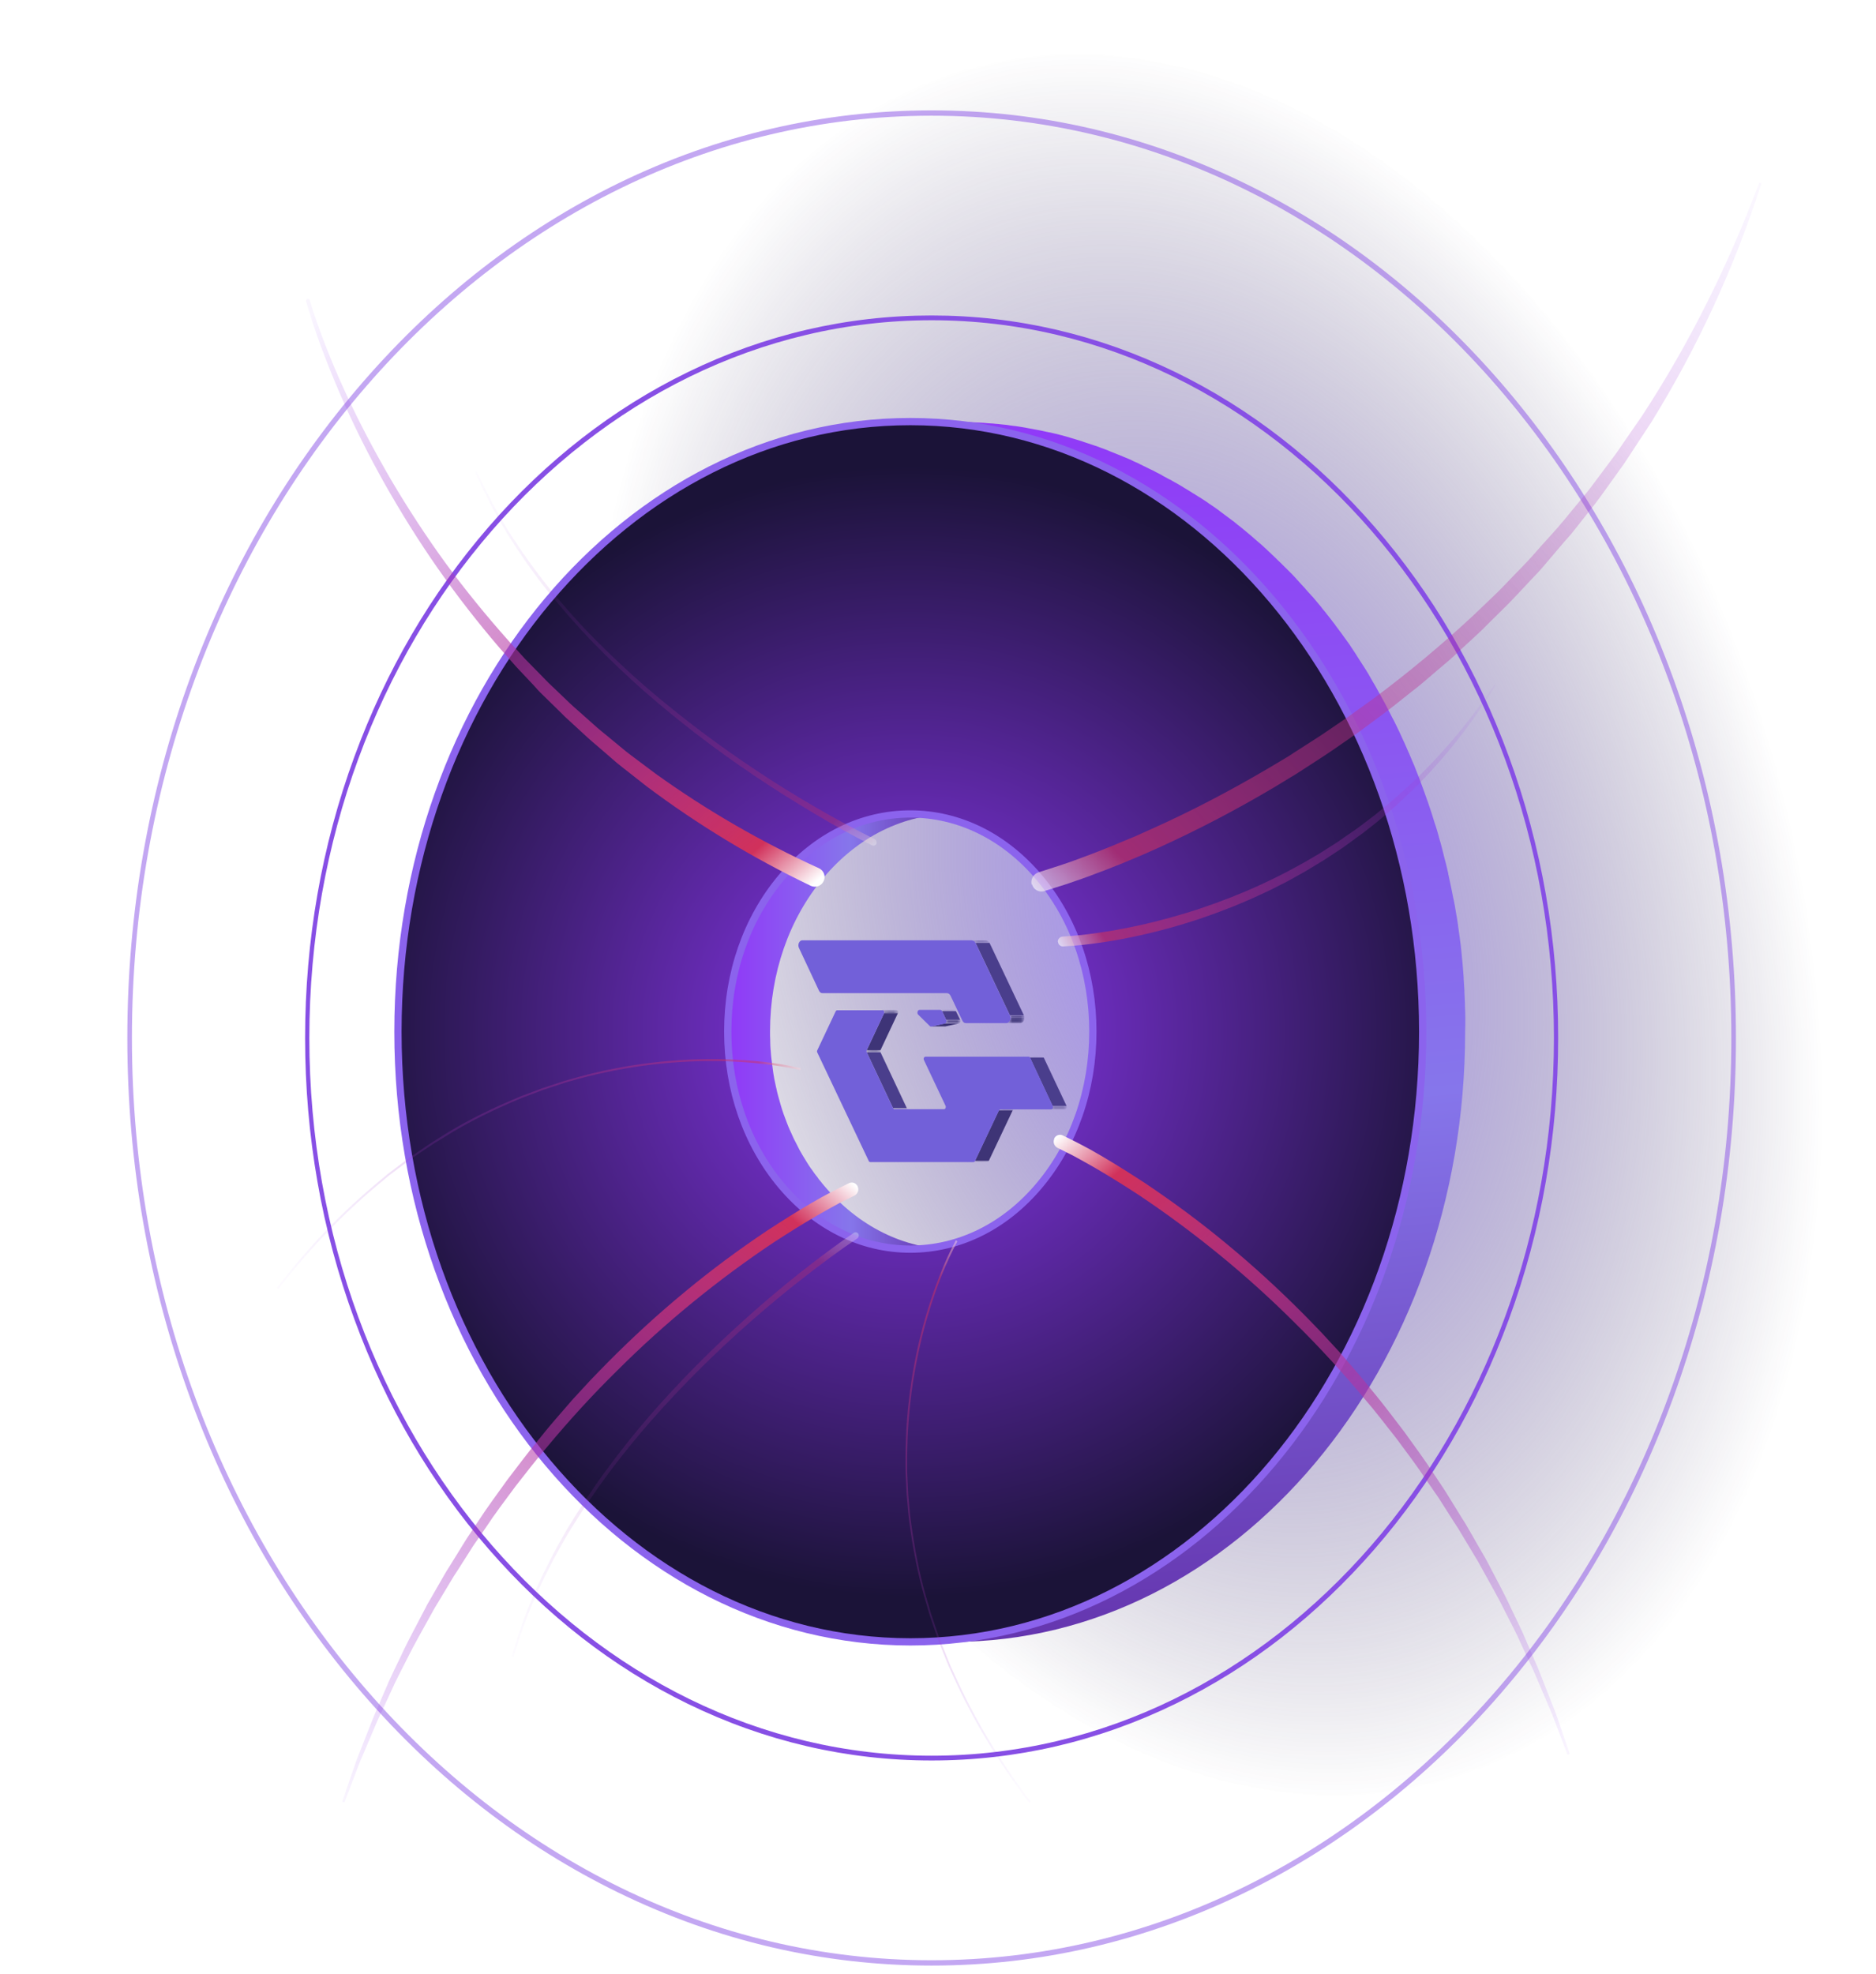 <svg width="442" height="465" viewBox="0 0 442 465" fill="none" xmlns="http://www.w3.org/2000/svg">
<g filter="url(#filter0_f_184_230)">
<ellipse cx="284.069" cy="217.855" rx="139.5" ry="209.211" transform="rotate(-15.409 284.069 217.855)" fill="url(#paint0_radial_184_230)"/>
</g>
<mask id="mask0_184_230" style="mask-type:luminance" maskUnits="userSpaceOnUse" x="204" y="247" width="4" height="1">
<path d="M204.21 247.354H207.459C207.372 247.527 207.372 247.7 207.459 247.873H204.21C204.124 247.7 204.124 247.484 204.21 247.354Z" fill="white"/>
</mask>
<g mask="url(#mask0_184_230)">
<path d="M204.21 247.354H207.459C207.416 247.441 207.372 247.571 207.416 247.701H204.167C204.167 247.571 204.167 247.441 204.21 247.354Z" fill="#3F3679"/>
<path d="M204.167 247.657H207.416C207.416 247.701 207.416 247.744 207.459 247.787H204.21C204.167 247.744 204.167 247.701 204.167 247.657Z" fill="#42387E"/>
<path d="M204.21 247.787H207.459C207.459 247.787 207.459 247.83 207.502 247.83H204.254C204.21 247.83 204.21 247.83 204.21 247.787Z" fill="#443A82"/>
</g>
<path d="M208.282 238.704H211.531L207.459 247.355H204.21L208.282 238.704Z" fill="#3E3477"/>
<mask id="mask1_184_230" style="mask-type:luminance" maskUnits="userSpaceOnUse" x="207" y="237" width="5" height="2">
<path d="M207.892 237.926H211.141C211.487 237.926 211.66 238.358 211.53 238.704H208.282C208.455 238.358 208.239 237.926 207.892 237.926Z" fill="white"/>
</mask>
<g mask="url(#mask1_184_230)">
<path d="M207.892 237.926H211.141C211.271 237.926 211.401 238.013 211.487 238.143H208.239C208.152 238.013 208.065 237.926 207.892 237.926Z" fill="#473C87"/>
<path d="M208.239 238.099H211.487C211.531 238.142 211.531 238.186 211.531 238.229H208.282C208.282 238.186 208.282 238.142 208.239 238.099Z" fill="#443A82"/>
<path d="M208.282 238.229H211.53C211.53 238.272 211.574 238.315 211.574 238.359H208.325C208.325 238.315 208.325 238.272 208.282 238.229Z" fill="#42387E"/>
<path d="M208.325 238.358H211.574C211.574 238.445 211.574 238.575 211.53 238.705H208.282C208.325 238.619 208.325 238.489 208.325 238.358Z" fill="#3F3679"/>
</g>
<path d="M204.21 247.874H207.459L213.653 261.022H210.404L204.21 247.874Z" fill="#4A3E8C"/>
<mask id="mask2_184_230" style="mask-type:luminance" maskUnits="userSpaceOnUse" x="210" y="261" width="5" height="1">
<path d="M210.404 261.022H213.653C213.739 261.195 213.869 261.282 214.043 261.282H210.794C210.621 261.282 210.491 261.152 210.404 261.022Z" fill="white"/>
</mask>
<g mask="url(#mask2_184_230)">
<path d="M210.404 261.022H213.653C213.653 261.022 213.653 261.065 213.696 261.065H210.448C210.404 261.022 210.404 261.022 210.404 261.022Z" fill="#443A82"/>
<path d="M210.448 261.065H213.696C213.783 261.195 213.913 261.282 214.043 261.282H210.794C210.621 261.282 210.491 261.195 210.448 261.065Z" fill="#473C87"/>
</g>
<mask id="mask3_184_230" style="mask-type:luminance" maskUnits="userSpaceOnUse" x="221" y="237" width="5" height="2">
<path d="M221.536 237.883H224.785C224.958 237.883 225.131 238.013 225.218 238.186H221.969C221.883 237.969 221.709 237.883 221.536 237.883Z" fill="white"/>
</mask>
<g mask="url(#mask3_184_230)">
<path d="M221.536 237.883H224.785C224.915 237.883 225.088 237.969 225.175 238.099H221.926C221.839 237.969 221.709 237.883 221.536 237.883Z" fill="#473C87"/>
<path d="M221.926 238.099H225.174C225.174 238.099 225.218 238.142 225.218 238.186H221.969C221.969 238.142 221.926 238.142 221.926 238.099Z" fill="#443A82"/>
</g>
<path d="M222.575 241.083H225.867L222.749 241.775H219.5L222.575 241.083Z" fill="#3D3475"/>
<path d="M221.969 238.185H225.218L226.214 240.218H222.922L221.969 238.185Z" fill="#4A3E8C"/>
<path d="M216.642 237.883H221.536C221.709 237.883 221.883 238.013 221.969 238.186L222.922 240.262C223.095 240.608 222.922 241.083 222.576 241.127L219.457 241.819C219.414 241.819 219.414 241.819 219.37 241.819C219.241 241.819 219.154 241.775 219.067 241.689L216.295 238.964C215.992 238.575 216.209 237.883 216.642 237.883Z" fill="#7260D9"/>
<mask id="mask4_184_230" style="mask-type:luminance" maskUnits="userSpaceOnUse" x="222" y="240" width="5" height="2">
<path d="M222.922 240.218H226.171C226.344 240.564 226.171 241.04 225.824 241.083H222.576C222.922 241.04 223.095 240.564 222.922 240.218Z" fill="white"/>
</mask>
<g mask="url(#mask4_184_230)">
<path d="M222.922 240.218H226.171C226.171 240.262 226.171 240.262 226.214 240.305H222.966C222.966 240.262 222.922 240.262 222.922 240.218Z" fill="#443A82"/>
<path d="M222.966 240.305H226.214C226.214 240.348 226.258 240.392 226.258 240.435H223.009C223.009 240.392 222.966 240.348 222.966 240.305Z" fill="#42387E"/>
<path d="M223.009 240.435H226.258C226.301 240.737 226.128 241.04 225.868 241.083H222.619C222.879 241.04 223.009 240.737 223.009 240.435Z" fill="#3F3679"/>
</g>
<mask id="mask5_184_230" style="mask-type:luminance" maskUnits="userSpaceOnUse" x="229" y="273" width="4" height="1">
<path d="M229.722 273.434H232.971C232.884 273.608 232.754 273.694 232.581 273.694H229.333C229.506 273.694 229.636 273.564 229.722 273.434Z" fill="white"/>
</mask>
<g mask="url(#mask5_184_230)">
<path d="M229.722 273.434H232.971C232.884 273.608 232.754 273.694 232.581 273.694H229.333C229.506 273.694 229.636 273.564 229.722 273.434Z" fill="#3F3679"/>
</g>
<mask id="mask6_184_230" style="mask-type:luminance" maskUnits="userSpaceOnUse" x="229" y="221" width="5" height="2">
<path d="M229.029 221.534H232.278C232.624 221.534 232.928 221.75 233.101 222.14H229.852C229.679 221.75 229.376 221.534 229.029 221.534Z" fill="white"/>
</mask>
<g mask="url(#mask6_184_230)">
<path d="M229.029 221.534H232.278C232.581 221.534 232.884 221.707 233.058 222.01H229.809C229.592 221.707 229.332 221.534 229.029 221.534Z" fill="#473C87"/>
<path d="M229.809 221.967H233.058C233.101 222.01 233.101 222.053 233.144 222.097H229.896C229.852 222.053 229.809 222.01 229.809 221.967Z" fill="#443A82"/>
</g>
<path d="M235.353 261.541H238.602L232.971 273.434H229.722L235.353 261.541Z" fill="#3E3476"/>
<mask id="mask7_184_230" style="mask-type:luminance" maskUnits="userSpaceOnUse" x="235" y="261" width="4" height="1">
<path d="M235.743 261.281H238.991C238.818 261.281 238.688 261.368 238.602 261.541H235.353C235.44 261.368 235.57 261.281 235.743 261.281Z" fill="white"/>
</mask>
<g mask="url(#mask7_184_230)">
<path d="M235.743 261.281H238.991C238.818 261.281 238.688 261.368 238.602 261.541H235.353C235.44 261.368 235.57 261.281 235.743 261.281Z" fill="#3F3679"/>
</g>
<path d="M229.853 222.096H233.144L241.244 239.18H237.952L229.853 222.096Z" fill="#4A3E8C"/>
<mask id="mask8_184_230" style="mask-type:luminance" maskUnits="userSpaceOnUse" x="237" y="239" width="5" height="2">
<path d="M237.952 239.18H241.2C241.59 239.959 241.114 240.953 240.377 240.953H237.129C237.865 240.953 238.342 239.959 237.952 239.18Z" fill="white"/>
</mask>
<g mask="url(#mask8_184_230)">
<path d="M237.952 239.18H241.2C241.244 239.224 241.244 239.267 241.244 239.31H237.995C237.995 239.31 237.995 239.224 237.952 239.18Z" fill="#443A82"/>
<path d="M238.039 239.353H241.287C241.33 239.44 241.33 239.57 241.374 239.657H238.125C238.082 239.527 238.082 239.44 238.039 239.353Z" fill="#42387E"/>
<path d="M238.082 239.656H241.33C241.417 240.348 240.984 240.997 240.377 240.997H237.129C237.735 240.954 238.168 240.305 238.082 239.656Z" fill="#3F3679"/>
</g>
<path d="M229.029 221.534C229.376 221.534 229.679 221.75 229.852 222.14L237.952 239.223C238.342 240.002 237.865 240.997 237.129 240.997H227.557C227.21 240.997 226.907 240.78 226.734 240.391L223.962 234.552C223.788 234.206 223.485 233.947 223.139 233.947H193.772C193.425 233.947 193.122 233.731 192.949 233.341L188.227 223.264C187.881 222.486 188.314 221.491 189.05 221.491H229.029V221.534Z" fill="#7260D9"/>
<mask id="mask9_184_230" style="mask-type:luminance" maskUnits="userSpaceOnUse" x="242" y="248" width="4" height="2">
<path d="M242.284 248.868H245.532C245.706 248.868 245.835 248.955 245.922 249.128H242.674C242.587 248.955 242.457 248.868 242.284 248.868Z" fill="white"/>
</mask>
<g mask="url(#mask9_184_230)">
<path d="M242.284 248.868H245.532C245.662 248.868 245.792 248.955 245.879 249.085H242.63C242.544 248.955 242.414 248.868 242.284 248.868Z" fill="#473C87"/>
<path d="M242.63 249.041H245.879L245.922 249.085H242.674C242.674 249.085 242.63 249.085 242.63 249.041Z" fill="#443A82"/>
</g>
<path d="M242.673 249.128H245.922L251.293 260.503H248.001L242.673 249.128Z" fill="#4A3E8C"/>
<path d="M207.892 237.926C208.238 237.926 208.412 238.358 208.282 238.704L204.21 247.355C204.124 247.528 204.124 247.701 204.21 247.874L210.404 261.022C210.491 261.195 210.621 261.281 210.794 261.281H222.402C222.749 261.281 222.922 260.849 222.792 260.503L217.681 249.69C217.508 249.344 217.724 248.912 218.071 248.912H242.327C242.5 248.912 242.63 248.998 242.717 249.171L248.044 260.546C248.217 260.892 248.001 261.324 247.654 261.324H235.743C235.57 261.324 235.44 261.411 235.353 261.584L229.722 273.478C229.636 273.651 229.506 273.737 229.332 273.737H205.076C204.903 273.737 204.773 273.651 204.687 273.478L192.559 247.917C192.472 247.744 192.472 247.571 192.559 247.398L196.89 238.229C196.977 238.056 197.107 237.969 197.28 237.969H207.892V237.926Z" fill="#7260D9"/>
<mask id="mask10_184_230" style="mask-type:luminance" maskUnits="userSpaceOnUse" x="247" y="260" width="5" height="2">
<path d="M248.001 260.503H251.25C251.423 260.849 251.206 261.281 250.86 261.281H247.611C247.958 261.281 248.174 260.849 248.001 260.503Z" fill="white"/>
</mask>
<g mask="url(#mask10_184_230)">
<path d="M248.001 260.503H251.25C251.25 260.503 251.25 260.546 251.293 260.546H248.045C248.045 260.503 248.045 260.503 248.001 260.503Z" fill="#443A82"/>
<path d="M248.044 260.546H251.293C251.293 260.589 251.336 260.633 251.336 260.676H248.088C248.088 260.633 248.044 260.589 248.044 260.546Z" fill="#42387E"/>
<path d="M248.088 260.676H251.336C251.38 260.978 251.163 261.281 250.903 261.281H247.655C247.915 261.281 248.088 260.978 248.088 260.676Z" fill="#3F3679"/>
</g>
<path d="M194.118 279.23C193.858 278.927 193.598 278.624 193.381 278.322C193.295 278.235 193.208 278.105 193.122 278.019C192.948 277.803 192.775 277.586 192.645 277.37C192.558 277.24 192.472 277.111 192.342 276.981C192.212 276.808 192.039 276.592 191.909 276.419C191.822 276.289 191.692 276.116 191.606 275.986C191.476 275.813 191.346 275.597 191.216 275.424C191.172 275.381 191.172 275.337 191.129 275.337C190.783 274.818 190.436 274.343 190.133 273.824C190.09 273.737 190.046 273.694 190.003 273.607C189.7 273.088 189.353 272.569 189.05 272.05C189.007 271.964 188.92 271.834 188.877 271.748C188.574 271.229 188.27 270.71 188.01 270.147C187.967 270.061 187.924 269.974 187.881 269.888C187.577 269.326 187.317 268.763 187.014 268.201C186.754 267.639 186.494 267.033 186.235 266.471C186.191 266.385 186.148 266.298 186.105 266.212C185.845 265.649 185.628 265.087 185.412 264.525C185.368 264.438 185.325 264.309 185.282 264.179C185.065 263.617 184.849 263.011 184.632 262.449C184.589 262.362 184.589 262.276 184.545 262.189C184.329 261.584 184.156 261.022 183.982 260.416C183.982 260.373 183.939 260.33 183.939 260.286C183.766 259.681 183.592 259.032 183.419 258.427C183.376 258.34 183.376 258.21 183.333 258.124C183.159 257.518 183.029 256.913 182.899 256.307C182.856 256.178 182.856 256.091 182.813 255.961C182.683 255.356 182.553 254.707 182.423 254.102C182.423 254.015 182.38 253.929 182.38 253.842C182.25 253.193 182.163 252.545 182.076 251.896V251.853C181.99 251.204 181.903 250.512 181.817 249.863C181.817 249.776 181.773 249.647 181.773 249.56C181.687 248.912 181.643 248.263 181.6 247.657C181.6 247.527 181.6 247.398 181.557 247.311C181.513 246.662 181.47 246.014 181.47 245.365C181.47 245.278 181.47 245.192 181.47 245.062C181.427 244.37 181.427 243.678 181.427 242.986C181.427 229.319 185.888 216.431 194.031 206.743C202.174 197.055 212.96 191.735 224.438 191.735H214.346C202.867 191.735 192.039 197.055 183.939 206.743C175.796 216.431 171.334 229.276 171.334 242.986C171.334 243.678 171.334 244.37 171.378 245.062C171.378 245.149 171.378 245.235 171.378 245.365C171.421 246.014 171.421 246.662 171.464 247.311C171.464 247.441 171.464 247.571 171.508 247.657C171.551 248.306 171.594 248.955 171.681 249.56C171.681 249.647 171.724 249.776 171.724 249.863C171.811 250.512 171.898 251.204 171.984 251.853V251.896C172.071 252.545 172.201 253.193 172.287 253.842C172.287 253.929 172.331 254.015 172.331 254.102C172.461 254.75 172.591 255.356 172.721 255.961C172.764 256.091 172.764 256.178 172.807 256.307C172.937 256.913 173.11 257.518 173.24 258.124C173.284 258.21 173.284 258.34 173.327 258.427C173.5 259.032 173.673 259.681 173.847 260.286C173.847 260.286 173.847 260.286 173.847 260.33C173.847 260.373 173.847 260.373 173.89 260.416C174.063 261.022 174.28 261.584 174.453 262.189C174.496 262.276 174.496 262.362 174.54 262.449C174.756 263.011 174.973 263.617 175.189 264.179C175.233 264.309 175.276 264.395 175.319 264.525C175.536 265.087 175.753 265.649 176.012 266.212C176.056 266.298 176.099 266.385 176.142 266.471C176.402 267.033 176.662 267.639 176.922 268.201C177.182 268.763 177.485 269.326 177.745 269.888C177.788 269.974 177.832 270.061 177.875 270.147C178.135 270.666 178.438 271.185 178.741 271.748C178.785 271.834 178.871 271.964 178.914 272.05C179.218 272.569 179.521 273.088 179.867 273.607C179.911 273.694 179.954 273.737 179.997 273.824C180.301 274.343 180.647 274.818 180.994 275.337C180.994 275.381 181.037 275.381 181.037 275.424C181.037 275.424 181.037 275.424 181.037 275.467C181.167 275.64 181.297 275.856 181.427 276.029C181.513 276.159 181.643 276.332 181.73 276.462C181.86 276.678 182.033 276.851 182.163 277.024C182.25 277.154 182.336 277.284 182.466 277.413C182.64 277.63 182.813 277.846 182.943 278.062C183.029 278.149 183.116 278.278 183.203 278.365C183.462 278.668 183.722 278.97 183.939 279.273C192.082 288.961 202.867 294.281 214.346 294.281H224.438C213.046 294.238 202.261 288.918 194.118 279.23Z" fill="url(#paint1_linear_184_230)"/>
<path d="M345.241 240.132C345.241 239.959 345.241 239.829 345.241 239.656C345.241 238.748 345.198 237.796 345.155 236.888C345.155 236.715 345.155 236.542 345.155 236.369C345.111 235.461 345.068 234.509 345.025 233.601C345.025 233.471 345.025 233.385 345.025 233.255C344.981 232.347 344.895 231.439 344.852 230.53C344.852 230.444 344.852 230.357 344.852 230.271C344.765 229.363 344.722 228.411 344.635 227.503C344.635 227.33 344.592 227.157 344.592 226.984C344.505 226.076 344.418 225.21 344.332 224.302C344.332 224.129 344.288 223.999 344.288 223.826C344.202 222.918 344.072 221.967 343.942 221.058C343.942 221.015 343.942 220.972 343.942 220.972C343.812 220.064 343.682 219.155 343.552 218.247C343.552 218.117 343.509 217.988 343.509 217.815C343.379 216.95 343.249 216.041 343.076 215.176C343.032 215.003 343.032 214.83 342.989 214.657C342.859 213.792 342.686 212.884 342.513 212.019C342.469 211.889 342.469 211.76 342.426 211.673C342.253 210.808 342.079 209.943 341.906 209.078C341.906 208.992 341.863 208.948 341.863 208.862C341.69 207.997 341.473 207.089 341.3 206.224C341.256 206.051 341.213 205.921 341.213 205.748C341.04 204.883 340.823 204.061 340.607 203.196C340.563 203.023 340.52 202.893 340.477 202.72C340.26 201.855 340.044 200.99 339.827 200.125C339.827 200.082 339.784 199.996 339.784 199.952C339.567 199.131 339.351 198.266 339.091 197.444C339.047 197.314 339.004 197.228 339.004 197.098C338.788 196.276 338.528 195.411 338.268 194.589C338.224 194.503 338.224 194.416 338.181 194.33C338.138 194.243 338.138 194.157 338.094 194.114C337.835 193.249 337.575 192.427 337.315 191.605C337.272 191.475 337.228 191.346 337.185 191.216C336.882 190.351 336.622 189.486 336.319 188.621C336.319 188.578 336.275 188.534 336.275 188.534C335.972 187.669 335.669 186.848 335.366 185.983C335.322 185.853 335.279 185.766 335.236 185.637C334.933 184.815 334.629 183.993 334.326 183.171C334.283 183.042 334.196 182.869 334.153 182.739C333.85 181.917 333.503 181.139 333.2 180.317C333.157 180.187 333.07 180.057 333.027 179.928C332.68 179.106 332.334 178.284 331.987 177.462C331.944 177.419 331.944 177.333 331.901 177.289C331.554 176.468 331.207 175.689 330.861 174.911C330.818 174.824 330.774 174.738 330.731 174.651C330.385 173.873 329.995 173.051 329.648 172.272C329.562 172.143 329.518 172.013 329.432 171.84C329.085 171.061 328.695 170.326 328.305 169.547C328.219 169.418 328.176 169.288 328.089 169.158C327.699 168.38 327.309 167.601 326.919 166.866C326.876 166.779 326.833 166.693 326.789 166.606C326.4 165.828 325.966 165.093 325.577 164.357C325.533 164.314 325.533 164.228 325.49 164.184C325.057 163.406 324.624 162.671 324.234 161.935C324.147 161.806 324.104 161.676 324.017 161.546C323.584 160.811 323.151 160.119 322.761 159.384C322.675 159.254 322.588 159.124 322.545 158.994C322.112 158.259 321.678 157.567 321.202 156.832C321.159 156.745 321.072 156.659 321.029 156.572C320.552 155.837 320.119 155.145 319.643 154.41C319.643 154.367 319.599 154.367 319.599 154.323C319.123 153.588 318.646 152.896 318.17 152.161C318.127 152.074 318.083 152.031 318.04 151.945C317.997 151.901 317.953 151.815 317.91 151.772C317.693 151.469 317.477 151.166 317.26 150.863C317.13 150.69 317.044 150.517 316.914 150.388C316.611 149.998 316.351 149.566 316.048 149.177C316.004 149.133 315.961 149.047 315.918 149.004C315.571 148.528 315.225 148.095 314.878 147.62C314.791 147.49 314.661 147.36 314.575 147.187C314.315 146.884 314.098 146.538 313.838 146.236C313.709 146.063 313.579 145.89 313.449 145.717C313.232 145.457 313.016 145.154 312.799 144.895C312.669 144.722 312.496 144.549 312.366 144.333C312.149 144.073 311.933 143.814 311.716 143.554C311.586 143.381 311.413 143.208 311.283 142.992C311.066 142.732 310.85 142.473 310.633 142.213C310.503 142.04 310.33 141.867 310.2 141.694C309.984 141.435 309.767 141.175 309.507 140.873C309.377 140.7 309.247 140.527 309.074 140.397C308.814 140.094 308.554 139.791 308.294 139.532C308.164 139.402 308.078 139.272 307.948 139.143C307.558 138.71 307.211 138.278 306.822 137.888C306.778 137.845 306.778 137.802 306.735 137.802C306.388 137.413 306.042 137.023 305.695 136.634C305.565 136.504 305.435 136.375 305.306 136.202C305.046 135.942 304.786 135.639 304.526 135.38C304.396 135.207 304.223 135.077 304.049 134.904C303.833 134.645 303.573 134.428 303.313 134.169C303.14 133.996 303.01 133.823 302.837 133.693C302.62 133.477 302.36 133.217 302.144 133.001C301.97 132.828 301.797 132.655 301.667 132.525C301.407 132.309 301.191 132.05 300.931 131.833C300.758 131.66 300.628 131.531 300.454 131.358C300.194 131.098 299.935 130.882 299.675 130.622C299.545 130.493 299.371 130.32 299.242 130.19C298.938 129.93 298.635 129.628 298.375 129.368C298.245 129.282 298.159 129.152 298.029 129.065C297.639 128.676 297.206 128.33 296.773 127.941C296.686 127.854 296.599 127.811 296.513 127.725C296.166 127.422 295.863 127.162 295.517 126.86C295.387 126.73 295.213 126.6 295.083 126.47C294.824 126.254 294.52 125.995 294.26 125.778C294.087 125.649 293.914 125.476 293.741 125.346C293.481 125.13 293.221 124.913 292.961 124.697C292.788 124.567 292.614 124.394 292.441 124.265C292.181 124.048 291.921 123.832 291.662 123.659C291.488 123.529 291.315 123.356 291.142 123.227C290.882 123.01 290.622 122.794 290.362 122.621C290.189 122.491 290.016 122.362 289.842 122.232C289.582 122.016 289.279 121.799 288.976 121.583C288.803 121.453 288.673 121.367 288.5 121.237C288.153 120.978 287.807 120.718 287.46 120.459C287.373 120.372 287.287 120.329 287.2 120.242C286.767 119.94 286.291 119.594 285.857 119.291C285.728 119.204 285.598 119.118 285.468 119.031C285.121 118.815 284.818 118.599 284.471 118.339C284.298 118.21 284.125 118.123 283.952 117.993C283.648 117.82 283.389 117.604 283.085 117.431C282.912 117.301 282.696 117.171 282.522 117.085C282.262 116.912 281.959 116.739 281.699 116.566C281.526 116.436 281.309 116.306 281.136 116.22C280.876 116.047 280.573 115.874 280.313 115.701C280.14 115.571 279.923 115.485 279.75 115.355C279.447 115.182 279.187 115.009 278.884 114.836C278.711 114.706 278.537 114.62 278.321 114.49C278.018 114.317 277.714 114.144 277.368 113.928C277.195 113.841 277.065 113.755 276.891 113.668C276.458 113.409 276.025 113.192 275.592 112.933C275.549 112.933 275.505 112.89 275.462 112.89C274.986 112.63 274.509 112.371 274.033 112.111C273.903 112.025 273.729 111.938 273.6 111.852C273.253 111.679 272.95 111.506 272.603 111.333C272.43 111.246 272.213 111.16 272.04 111.03C271.737 110.857 271.434 110.727 271.131 110.597C270.914 110.511 270.741 110.381 270.524 110.295C270.221 110.165 269.961 109.992 269.658 109.862C269.441 109.776 269.268 109.689 269.052 109.559C268.748 109.43 268.445 109.3 268.185 109.127C267.969 109.04 267.795 108.954 267.579 108.867C267.276 108.738 266.972 108.608 266.669 108.435C266.496 108.348 266.279 108.262 266.106 108.175C265.76 108.046 265.413 107.873 265.067 107.743C264.937 107.7 264.763 107.613 264.633 107.57C264.157 107.354 263.637 107.137 263.117 106.964C263.074 106.921 262.987 106.921 262.944 106.878C262.511 106.705 262.078 106.532 261.645 106.359C261.472 106.272 261.298 106.229 261.125 106.143C260.778 106.013 260.475 105.883 260.129 105.753C259.912 105.667 259.739 105.624 259.522 105.537C259.219 105.407 258.916 105.321 258.613 105.191C258.396 105.105 258.18 105.061 257.963 104.975C257.66 104.888 257.357 104.759 257.053 104.672C256.837 104.586 256.62 104.542 256.404 104.456C256.101 104.369 255.797 104.24 255.494 104.153C255.278 104.067 255.061 104.023 254.888 103.937C254.541 103.85 254.238 103.721 253.892 103.634C253.718 103.591 253.502 103.504 253.328 103.461C252.939 103.331 252.549 103.245 252.159 103.115C252.029 103.072 251.899 103.029 251.769 102.985C251.249 102.856 250.73 102.683 250.21 102.553C250.08 102.51 249.95 102.51 249.863 102.466C249.473 102.38 249.04 102.25 248.65 102.164C248.477 102.12 248.261 102.077 248.087 102.034C247.741 101.947 247.394 101.861 247.091 101.818C246.875 101.774 246.658 101.731 246.441 101.688C246.138 101.601 245.792 101.558 245.489 101.472C245.272 101.428 245.055 101.385 244.839 101.342C244.536 101.299 244.189 101.212 243.886 101.169C243.669 101.126 243.453 101.082 243.236 101.039C242.933 100.996 242.586 100.909 242.24 100.866C242.023 100.823 241.807 100.78 241.59 100.736C241.244 100.693 240.897 100.607 240.551 100.563C240.377 100.52 240.161 100.52 239.988 100.477C239.554 100.39 239.078 100.347 238.645 100.304C238.558 100.304 238.472 100.261 238.342 100.261C237.822 100.174 237.259 100.131 236.739 100.044C236.566 100.044 236.436 100.001 236.263 100.001C235.873 99.958 235.483 99.915 235.093 99.871C234.877 99.871 234.66 99.828 234.487 99.828C234.14 99.785 233.794 99.742 233.447 99.742C233.231 99.742 233.014 99.698 232.797 99.698C232.451 99.655 232.148 99.655 231.801 99.612C231.585 99.612 231.368 99.569 231.108 99.569C230.762 99.569 230.458 99.525 230.112 99.525C229.895 99.525 229.679 99.482 229.419 99.482C229.072 99.482 228.726 99.439 228.379 99.439C228.163 99.439 227.946 99.439 227.73 99.396C227.34 99.396 226.993 99.396 226.604 99.352C226.43 99.352 226.257 99.352 226.04 99.352C225.477 99.352 224.914 99.352 224.394 99.352H214.302C214.865 99.352 215.428 99.352 215.948 99.352C216.121 99.352 216.295 99.352 216.511 99.352C216.901 99.352 217.248 99.352 217.637 99.396C217.854 99.396 218.071 99.396 218.287 99.439C218.634 99.439 218.98 99.482 219.327 99.482C219.543 99.482 219.76 99.525 220.02 99.525C220.366 99.525 220.669 99.569 221.016 99.569C221.233 99.569 221.449 99.612 221.709 99.612C222.056 99.655 222.359 99.655 222.705 99.698C222.922 99.698 223.138 99.742 223.355 99.742C223.701 99.785 224.048 99.785 224.394 99.828C224.611 99.828 224.828 99.871 225.001 99.871C225.391 99.915 225.781 99.958 226.17 100.001C226.344 100.001 226.474 100.044 226.647 100.044C227.21 100.131 227.73 100.174 228.249 100.261C228.336 100.261 228.423 100.304 228.553 100.304C228.986 100.347 229.462 100.434 229.895 100.477C230.069 100.52 230.285 100.52 230.458 100.563C230.805 100.607 231.152 100.693 231.498 100.736C231.715 100.78 231.931 100.823 232.148 100.866C232.494 100.909 232.797 100.996 233.144 101.039C233.361 101.082 233.577 101.126 233.794 101.169C234.097 101.212 234.443 101.299 234.747 101.342C234.963 101.385 235.18 101.428 235.396 101.472C235.7 101.558 236.046 101.601 236.349 101.688C236.566 101.731 236.782 101.774 236.999 101.818C237.345 101.904 237.692 101.991 237.995 102.034C238.168 102.077 238.385 102.12 238.558 102.164C238.948 102.25 239.381 102.38 239.771 102.466C239.901 102.51 240.031 102.51 240.118 102.553C240.637 102.683 241.157 102.812 241.677 102.985C241.807 103.029 241.937 103.072 242.067 103.115C242.457 103.202 242.846 103.331 243.236 103.461C243.409 103.504 243.626 103.591 243.799 103.634C244.146 103.721 244.449 103.85 244.796 103.937C245.012 103.98 245.229 104.067 245.402 104.153C245.705 104.24 246.008 104.369 246.312 104.456C246.528 104.542 246.745 104.586 246.961 104.672C247.264 104.759 247.568 104.888 247.871 104.975C248.087 105.061 248.304 105.105 248.521 105.191C248.824 105.321 249.127 105.407 249.43 105.537C249.647 105.624 249.82 105.667 250.037 105.753C250.383 105.883 250.686 106.013 251.033 106.143C251.206 106.229 251.379 106.272 251.553 106.359C251.986 106.532 252.419 106.705 252.852 106.878C252.895 106.921 252.982 106.921 253.025 106.964C253.545 107.181 254.021 107.354 254.541 107.57C254.671 107.613 254.844 107.7 254.974 107.743C255.321 107.873 255.667 108.046 256.014 108.175C256.187 108.262 256.404 108.348 256.577 108.435C256.88 108.565 257.183 108.694 257.487 108.824C257.703 108.911 257.876 108.997 258.093 109.084C258.396 109.213 258.699 109.343 258.959 109.516C259.176 109.603 259.349 109.689 259.566 109.819C259.869 109.949 260.129 110.122 260.432 110.251C260.649 110.338 260.822 110.424 261.038 110.554C261.342 110.684 261.645 110.857 261.948 110.987C262.121 111.073 262.338 111.16 262.511 111.289C262.858 111.462 263.161 111.635 263.507 111.808C263.637 111.895 263.81 111.981 263.94 112.068C264.417 112.327 264.893 112.587 265.37 112.846C265.413 112.846 265.456 112.89 265.5 112.89C265.933 113.149 266.366 113.365 266.799 113.625C266.972 113.711 267.102 113.798 267.276 113.884C267.579 114.057 267.882 114.23 268.229 114.447C268.402 114.576 268.575 114.663 268.792 114.793C269.095 114.966 269.355 115.139 269.658 115.312C269.831 115.441 270.048 115.528 270.221 115.658C270.481 115.831 270.784 116.004 271.044 116.177C271.217 116.306 271.434 116.436 271.607 116.523C271.867 116.696 272.17 116.869 272.43 117.042C272.603 117.171 272.82 117.301 272.993 117.388C273.296 117.561 273.556 117.777 273.859 117.95C274.033 118.08 274.206 118.166 274.379 118.296C274.726 118.512 275.029 118.729 275.375 118.988C275.505 119.075 275.635 119.161 275.765 119.248C276.198 119.55 276.675 119.896 277.108 120.199C277.195 120.286 277.281 120.329 277.368 120.415C277.714 120.675 278.061 120.934 278.407 121.194C278.581 121.324 278.711 121.41 278.884 121.54C279.187 121.756 279.447 121.972 279.707 122.189C279.88 122.318 280.053 122.448 280.227 122.578C280.486 122.794 280.746 122.967 281.006 123.183C281.18 123.313 281.353 123.486 281.526 123.616C281.786 123.832 282.046 124.005 282.306 124.221C282.479 124.351 282.652 124.524 282.825 124.654C283.085 124.87 283.345 125.086 283.605 125.303C283.778 125.432 283.952 125.562 284.125 125.735C284.385 125.951 284.688 126.211 284.948 126.427C285.078 126.557 285.251 126.687 285.381 126.816C285.727 127.119 286.031 127.379 286.377 127.681C286.464 127.768 286.55 127.854 286.637 127.898C287.07 128.287 287.46 128.633 287.893 129.022C288.023 129.109 288.11 129.238 288.24 129.325C288.543 129.584 288.846 129.887 289.106 130.147C289.279 130.276 289.409 130.449 289.582 130.579C289.842 130.839 290.102 131.055 290.362 131.314C290.535 131.487 290.665 131.617 290.839 131.79C291.098 132.006 291.315 132.266 291.575 132.482C291.748 132.655 291.921 132.828 292.051 132.958C292.268 133.174 292.528 133.434 292.744 133.65C292.918 133.823 293.048 133.996 293.221 134.126C293.481 134.385 293.697 134.601 293.914 134.861C294.087 135.034 294.217 135.164 294.39 135.337C294.65 135.596 294.91 135.899 295.17 136.158C295.3 136.288 295.43 136.418 295.56 136.591C295.906 136.98 296.253 137.326 296.599 137.715C296.643 137.759 296.686 137.802 296.686 137.845C297.076 138.278 297.422 138.667 297.812 139.099C297.942 139.229 298.029 139.359 298.159 139.489C298.419 139.791 298.678 140.051 298.938 140.354C299.068 140.527 299.242 140.7 299.372 140.873C299.588 141.132 299.805 141.392 300.065 141.694C300.194 141.867 300.368 142.04 300.498 142.213C300.714 142.473 300.931 142.732 301.147 142.992C301.277 143.165 301.451 143.381 301.581 143.554C301.797 143.814 302.014 144.073 302.23 144.333C302.36 144.506 302.533 144.679 302.663 144.895C302.88 145.154 303.097 145.457 303.313 145.717C303.443 145.89 303.573 146.063 303.703 146.236C303.963 146.538 304.179 146.884 304.439 147.187C304.526 147.317 304.656 147.447 304.742 147.62C305.089 148.095 305.436 148.528 305.782 149.004C305.825 149.047 305.869 149.133 305.912 149.177C306.215 149.566 306.475 149.998 306.778 150.388C306.908 150.561 306.995 150.734 307.125 150.863C307.341 151.166 307.558 151.469 307.774 151.772C307.861 151.901 307.948 152.031 308.034 152.161C308.511 152.853 308.987 153.588 309.464 154.323C309.464 154.367 309.507 154.367 309.507 154.41C309.983 155.102 310.46 155.837 310.893 156.572C310.936 156.659 311.023 156.745 311.066 156.832C311.5 157.524 311.976 158.259 312.409 158.994C312.496 159.124 312.582 159.254 312.626 159.384C313.059 160.119 313.492 160.811 313.882 161.546C313.968 161.676 314.012 161.806 314.098 161.935C314.532 162.671 314.965 163.449 315.354 164.184C315.398 164.228 315.441 164.314 315.441 164.357C315.874 165.093 316.264 165.871 316.654 166.606C316.697 166.693 316.741 166.779 316.784 166.866C317.174 167.644 317.563 168.38 317.953 169.158C318.04 169.288 318.083 169.418 318.17 169.547C318.56 170.326 318.906 171.061 319.296 171.84C319.383 171.969 319.426 172.099 319.513 172.272C319.902 173.051 320.249 173.829 320.596 174.651C320.639 174.738 320.682 174.824 320.725 174.911C321.072 175.689 321.418 176.511 321.765 177.289C321.808 177.333 321.808 177.419 321.852 177.462C322.198 178.284 322.545 179.106 322.891 179.928C322.934 180.057 323.021 180.187 323.064 180.317C323.411 181.095 323.714 181.917 324.017 182.739C324.061 182.869 324.147 183.042 324.191 183.171C324.494 183.993 324.797 184.815 325.1 185.637C325.144 185.766 325.187 185.853 325.23 185.983C325.533 186.848 325.837 187.669 326.14 188.534C326.14 188.578 326.183 188.621 326.183 188.621C326.486 189.486 326.746 190.351 327.049 191.216C327.093 191.346 327.136 191.475 327.179 191.605C327.439 192.427 327.699 193.292 327.959 194.114C328.002 194.287 328.046 194.416 328.089 194.589C328.349 195.411 328.565 196.233 328.825 197.098C328.869 197.228 328.912 197.357 328.912 197.444C329.128 198.266 329.388 199.131 329.605 199.952C329.605 199.996 329.648 200.082 329.648 200.125C329.865 200.99 330.081 201.855 330.298 202.72C330.341 202.893 330.385 203.023 330.428 203.196C330.644 204.061 330.818 204.883 331.034 205.748C331.078 205.921 331.121 206.051 331.121 206.224C331.294 207.089 331.511 207.997 331.684 208.862C331.684 208.948 331.727 208.992 331.727 209.078C331.901 209.943 332.074 210.808 332.247 211.673C332.29 211.803 332.29 211.933 332.334 212.062C332.507 212.927 332.637 213.792 332.81 214.701C332.853 214.874 332.853 215.047 332.897 215.22C333.027 216.085 333.2 216.993 333.33 217.858C333.33 217.988 333.373 218.117 333.373 218.29C333.503 219.199 333.633 220.107 333.763 221.015C333.763 221.058 333.763 221.102 333.763 221.102C333.893 222.01 333.98 222.961 334.11 223.87C334.11 224.043 334.153 224.172 334.153 224.345C334.24 225.254 334.326 226.119 334.413 227.027C334.413 227.2 334.456 227.373 334.456 227.546C334.543 228.454 334.629 229.363 334.673 230.314C334.673 230.401 334.673 230.487 334.673 230.574C334.716 231.482 334.803 232.39 334.846 233.255C334.846 233.385 334.846 233.471 334.846 233.601C334.889 234.509 334.933 235.461 334.976 236.369C334.976 236.542 334.976 236.715 334.976 236.888C335.019 237.796 335.019 238.705 335.062 239.656C335.062 239.829 335.062 239.959 335.062 240.132C335.062 241.083 335.106 242.078 335.106 243.03C335.106 322.394 281.05 386.75 214.389 386.75H224.481C291.142 386.75 345.198 322.394 345.198 243.03C345.241 242.035 345.241 241.083 345.241 240.132Z" fill="url(#paint2_linear_184_230)"/>
<path d="M214.476 99.309C281.136 99.309 335.193 163.665 335.193 243.029C335.193 322.394 281.136 386.75 214.476 386.75C147.815 386.707 93.759 322.394 93.759 243.029C93.759 163.665 147.815 99.309 214.476 99.309ZM244.882 279.23C253.025 269.542 257.487 256.697 257.487 242.986C257.487 229.319 253.025 216.431 244.882 206.743C236.739 197.055 225.954 191.735 214.476 191.735C202.997 191.735 192.169 197.055 184.069 206.743C175.926 216.431 171.465 229.276 171.465 242.986C171.465 256.653 175.926 269.542 184.069 279.23C192.212 288.918 202.997 294.238 214.476 294.238C225.954 294.238 236.783 288.918 244.882 279.23Z" fill="url(#paint3_radial_184_230)" stroke="#8B63ED" stroke-width="1.71" stroke-miterlimit="10"/>
<path d="M355.507 178.241C363.217 199.217 367.115 221.534 367.115 244.5C367.115 267.466 363.217 289.783 355.507 310.759C348.057 331.044 337.445 349.252 323.887 364.865C310.33 380.479 294.564 392.762 276.978 401.325C258.786 410.191 239.424 414.69 219.5 414.69C199.575 414.69 180.214 410.191 162.022 401.325C144.436 392.762 128.67 380.479 115.112 364.865C101.555 349.252 90.9 331.044 83.493 310.759C75.783 289.783 71.885 267.466 71.885 244.5C71.885 221.534 75.783 199.217 83.493 178.241C90.943 157.956 101.555 139.791 115.112 124.135C128.67 108.521 144.436 96.238 162.022 87.675C180.214 78.808 199.532 74.311 219.5 74.311C239.424 74.311 258.743 78.808 276.978 87.675C294.564 96.238 310.33 108.521 323.887 124.135C337.445 139.791 348.1 157.956 355.507 178.241ZM219.5 413.565C300.368 413.565 366.119 337.747 366.119 244.5C366.119 151.296 300.324 75.435 219.5 75.435C138.675 75.435 72.881 151.253 72.881 244.5C72.881 337.704 138.675 413.565 219.5 413.565Z" fill="#874FE5"/>
<g opacity="0.5">
<path d="M394.1 159.427C403.976 186.372 409 215.003 409 244.5C409 273.997 403.976 302.628 394.1 329.573C384.571 355.566 370.883 378.922 353.514 398.99C336.102 419.058 315.831 434.801 293.264 445.83C269.918 457.204 245.099 463 219.5 463C193.901 463 169.082 457.204 145.736 445.83C123.169 434.844 102.898 419.058 85.486 398.99C68.117 378.922 54.429 355.566 44.9 329.53C35.025 302.585 30 273.997 30 244.5C30 215.003 35.025 186.372 44.9 159.427C54.429 133.433 68.117 110.035 85.529 89.967C102.941 69.899 123.212 54.156 145.779 43.127C169.082 31.796 193.901 26 219.5 26C245.099 26 269.875 31.796 293.264 43.17C315.831 54.156 336.102 69.942 353.514 90.01C370.883 110.078 384.571 133.433 394.1 159.427ZM219.5 461.746C323.411 461.746 407.917 364.303 407.917 244.5C407.917 124.697 323.411 27.254 219.5 27.254C115.589 27.254 31.083 124.697 31.083 244.5C31.083 364.26 115.589 461.746 219.5 461.746Z" fill="#874FE5"/>
</g>
<path d="M72.448 70.418C72.665 70.375 72.924 70.504 72.968 70.721C74.051 74.311 75.35 77.9 76.693 81.403C78.122 85.037 79.638 88.669 81.284 92.216C84.533 99.352 88.215 106.272 92.156 113.063C96.141 119.81 100.429 126.384 105.02 132.698C109.655 139.013 114.593 145.068 119.791 150.907L123.732 155.232L127.847 159.427C128.54 160.119 129.19 160.854 129.926 161.503L132.049 163.536L134.171 165.568L135.254 166.563L136.337 167.515L140.711 171.407C141.448 172.056 142.227 172.661 142.964 173.267L145.216 175.127L147.468 176.986C148.205 177.592 149.028 178.154 149.807 178.76L154.485 182.263C166.527 190.913 179.434 198.352 192.905 204.494C194.075 205.013 194.594 206.353 194.075 207.521C193.555 208.689 192.169 209.208 190.999 208.646C177.355 202.115 164.361 194.243 152.32 185.204L147.642 181.528C146.862 180.922 146.082 180.317 145.303 179.668L143.05 177.722L140.798 175.775C140.062 175.127 139.282 174.521 138.546 173.829L134.171 169.807L133.088 168.812L132.049 167.774L129.926 165.698L127.804 163.622C127.067 162.93 126.418 162.195 125.768 161.46L121.696 157.135L117.755 152.68C112.6 146.668 107.749 140.44 103.201 133.952C98.653 127.465 94.495 120.761 90.597 113.884C86.742 107.008 83.19 99.958 80.071 92.692C78.512 89.059 77.039 85.426 75.653 81.706C74.354 78.16 73.141 74.57 72.102 70.894C72.102 70.721 72.231 70.461 72.448 70.418Z" fill="url(#paint4_linear_184_230)"/>
<path opacity="0.3" d="M206.462 198.785C206.289 199.174 205.813 199.304 205.466 199.131C200.788 196.795 196.24 194.243 191.736 191.562C187.014 188.75 182.38 185.853 177.832 182.782C168.736 176.684 160.03 170.023 151.757 162.8C147.642 159.167 143.7 155.405 139.845 151.469C136.033 147.533 132.438 143.424 128.973 139.143C125.551 134.861 122.433 130.363 119.531 125.735C116.672 121.064 114.16 116.22 111.951 111.203L112.341 111.03C114.593 116.004 117.148 120.804 120.007 125.432C122.953 130.017 126.114 134.472 129.536 138.71C133.001 142.905 136.597 147.014 140.451 150.863C144.306 154.713 148.291 158.475 152.406 162.022C160.679 169.115 169.429 175.689 178.525 181.701C183.073 184.728 187.707 187.583 192.429 190.308C196.933 192.903 201.481 195.411 206.159 197.703C206.462 197.963 206.636 198.395 206.462 198.785Z" fill="url(#paint5_linear_184_230)"/>
<path opacity="0.3" d="M202.218 290.605C202.001 290.259 201.525 290.172 201.178 290.388C196.847 293.373 192.689 296.487 188.574 299.73C184.286 303.147 180.084 306.65 176.013 310.327C167.826 317.593 160.116 325.378 152.926 333.639C149.331 337.791 145.952 342.072 142.704 346.484C139.455 350.895 136.467 355.48 133.651 360.151C130.879 364.865 128.367 369.753 126.115 374.726C123.949 379.743 122.086 384.89 120.57 390.167L121.003 390.296C122.519 385.063 124.425 379.96 126.634 374.986C128.93 370.055 131.442 365.211 134.258 360.54C137.116 355.912 140.148 351.371 143.397 347.003C146.689 342.635 150.111 338.396 153.706 334.331C160.939 326.156 168.692 318.458 176.879 311.278C180.994 307.688 185.152 304.185 189.483 300.855C193.598 297.654 197.756 294.54 202.088 291.643C202.348 291.383 202.434 290.907 202.218 290.605Z" fill="url(#paint6_linear_184_230)"/>
<path opacity="0.5" d="M225.564 292.421C222.792 297.568 220.713 303.061 218.98 308.64C217.248 314.219 215.992 319.972 215.082 325.767C214.216 331.563 213.783 337.401 213.739 343.283V345.489C213.739 346.224 213.739 346.96 213.783 347.695L213.999 352.063L214.389 356.431C214.432 357.167 214.562 357.902 214.649 358.594L214.952 360.756C215.819 366.552 216.988 372.304 218.721 377.884L219.327 380.003C219.544 380.695 219.803 381.387 220.02 382.079L221.449 386.231L223.095 390.296L223.918 392.329L224.828 394.319C229.636 405.001 235.743 415.079 242.847 424.421L242.5 424.68C235.397 415.338 229.246 405.218 224.438 394.492L223.528 392.502L222.705 390.469L221.06 386.361L219.63 382.209C219.414 381.517 219.154 380.825 218.937 380.133L218.331 378.013C216.598 372.391 215.429 366.595 214.562 360.8L214.259 358.637C214.173 357.902 214.043 357.167 213.999 356.431L213.609 352.02L213.393 347.608C213.35 346.873 213.35 346.138 213.35 345.403V343.197C213.35 337.315 213.826 331.433 214.692 325.637C215.559 319.842 216.858 314.09 218.591 308.467C220.367 302.844 222.402 297.352 225.218 292.118L225.564 292.421Z" fill="url(#paint7_linear_184_230)"/>
<path opacity="0.5" d="M188.573 252.069C182.899 250.771 177.009 250.209 171.161 249.993C165.314 249.82 159.423 250.079 153.619 250.771C147.815 251.463 142.011 252.588 136.38 254.102L134.257 254.707C133.564 254.88 132.828 255.096 132.135 255.356L127.933 256.74L123.819 258.297C123.126 258.556 122.476 258.816 121.783 259.119L119.747 259.984C114.376 262.362 109.135 265.001 104.197 268.158L102.335 269.282C101.728 269.672 101.122 270.104 100.515 270.493L96.877 272.959L93.369 275.597L91.593 276.938L89.903 278.365C80.851 285.804 72.751 294.367 65.561 303.666L65.214 303.407C72.361 294.065 80.504 285.501 89.6 278.019L91.29 276.592L93.065 275.251L96.574 272.613L100.212 270.147C100.819 269.758 101.425 269.326 102.031 268.936L103.894 267.769C108.875 264.611 114.116 261.93 119.53 259.594L121.566 258.729C122.259 258.427 122.909 258.124 123.602 257.908L127.717 256.351L131.918 254.967C132.611 254.707 133.304 254.534 134.041 254.318L136.163 253.712C141.837 252.155 147.641 251.031 153.489 250.339C159.336 249.647 165.227 249.344 171.118 249.517C177.009 249.733 182.899 250.252 188.66 251.593L188.573 252.069Z" fill="url(#paint8_linear_184_230)"/>
<path opacity="0.6" d="M243.082 208.437C242.745 207.149 243.475 205.86 244.71 205.468L245.945 205.076C247.179 204.684 248.358 204.292 249.593 203.899C252.006 203.115 254.42 202.219 256.777 201.322C257.956 200.874 259.135 200.426 260.369 199.922C261.548 199.473 262.727 198.969 263.905 198.465L267.441 197.008L270.921 195.44C280.238 191.294 289.331 186.532 298.143 181.378L301.455 179.417C302.577 178.745 303.643 178.129 304.71 177.4C306.843 176 309.032 174.655 311.165 173.255L317.507 168.941L323.737 164.459C331.932 158.352 339.789 151.798 347.311 144.795L352.867 139.472C354.663 137.68 356.403 135.775 358.199 133.982C359.097 133.03 359.995 132.133 360.837 131.181L363.363 128.324L365.945 125.467L367.236 124.01C367.629 123.506 368.078 123.001 368.47 122.553L373.354 116.615C374.195 115.662 374.925 114.598 375.711 113.59L378.012 110.508L380.313 107.427C380.706 106.923 381.043 106.419 381.436 105.858L382.502 104.29L386.88 97.959C398.106 80.816 407.254 62.328 414.495 43L415 43.168C408.714 62.832 400.014 81.712 389.125 99.36L384.86 105.858L383.793 107.483C383.456 108.043 383.064 108.547 382.727 109.108L380.482 112.245L378.237 115.382C377.451 116.447 376.721 117.511 375.935 118.52L371.108 124.626C370.716 125.13 370.323 125.635 369.874 126.139L368.583 127.595L366.057 130.565L363.531 133.534C362.689 134.542 361.791 135.439 360.893 136.391C359.097 138.296 357.357 140.201 355.561 142.049L350.005 147.54C349.107 148.492 348.152 149.332 347.198 150.229L344.336 152.862C343.382 153.758 342.427 154.655 341.473 155.495L338.499 158.016C336.534 159.697 334.57 161.434 332.493 163.002L329.462 165.411C328.452 166.196 327.441 167.036 326.375 167.82L320.089 172.47L313.69 176.896C311.557 178.353 309.312 179.753 307.179 181.154C306.113 181.882 304.991 182.554 303.868 183.227L300.556 185.244C291.632 190.566 282.427 195.384 272.942 199.698L269.406 201.266L265.814 202.779C264.635 203.283 263.4 203.787 262.222 204.235C260.987 204.74 259.808 205.188 258.573 205.636C256.16 206.588 253.69 207.429 251.221 208.269C250.491 208.493 247.965 209.278 246.057 209.894C244.822 210.286 243.475 209.558 243.138 208.269C243.082 208.493 243.082 208.437 243.082 208.437Z" fill="url(#paint9_linear_184_230)"/>
<path opacity="0.6" d="M249.225 221.871C249.215 221.201 249.722 220.658 250.369 220.612L251.015 220.566C251.662 220.52 252.281 220.467 252.928 220.422C254.193 220.323 255.472 220.17 256.724 220.01C257.35 219.93 257.976 219.85 258.636 219.75C259.262 219.67 259.894 219.562 260.527 219.455L262.418 219.161L264.295 218.805C269.314 217.878 274.297 216.624 279.191 215.145L281.033 214.578C281.658 214.382 282.249 214.206 282.854 213.976C284.057 213.544 285.28 213.145 286.482 212.712L290.076 211.352L293.636 209.897C298.342 207.88 302.938 205.604 307.424 203.069L310.756 201.123C311.842 200.459 312.913 199.734 313.999 199.069C314.548 198.71 315.091 198.378 315.613 198.012L317.18 196.913L318.773 195.822L319.574 195.262C319.824 195.062 320.103 194.869 320.347 194.696L323.424 192.37C323.947 192.004 324.427 191.57 324.929 191.169L326.413 189.935L327.897 188.701C328.148 188.501 328.371 188.294 328.629 188.066L329.333 187.426L332.212 184.848C339.702 177.794 346.343 169.838 352.156 161.246L352.382 161.388C346.992 170.257 340.523 178.458 333.137 185.798L330.292 188.471L329.581 189.139C329.351 189.373 329.1 189.573 328.87 189.807L327.407 191.075L325.943 192.344C325.435 192.771 324.954 193.205 324.453 193.606L321.382 196.02C321.131 196.22 320.881 196.421 320.603 196.614L319.802 197.174L318.223 198.327L316.643 199.48C316.114 199.873 315.571 200.205 315.022 200.565C313.923 201.284 312.851 202.009 311.759 202.701L308.407 204.729C307.858 205.088 307.294 205.386 306.724 205.712L305.021 206.661C304.451 206.986 303.881 207.312 303.317 207.61L301.573 208.491C300.419 209.08 299.258 209.697 298.063 210.219L296.304 211.038C295.72 211.303 295.129 211.594 294.518 211.852L290.912 213.382L287.277 214.79C286.068 215.25 284.811 215.67 283.608 216.102C283.003 216.333 282.378 216.529 281.753 216.725L279.904 217.32C274.936 218.867 269.892 220.136 264.771 221.124L262.867 221.474L260.942 221.789C260.309 221.896 259.649 221.997 259.023 222.077C258.364 222.177 257.738 222.257 257.085 222.331C255.799 222.511 254.499 222.63 253.199 222.75C252.818 222.773 251.498 222.858 250.498 222.934C249.851 222.98 249.283 222.465 249.273 221.795C249.219 221.898 249.225 221.871 249.225 221.871Z" fill="url(#paint10_linear_184_230)"/>
<path d="M202.088 279.533C202.434 280.311 202.088 281.219 201.351 281.609C200.095 282.257 198.276 283.122 197.713 283.425L195.114 284.852L192.515 286.323C189.093 288.312 185.715 290.432 182.38 292.594C175.752 297.006 169.342 301.763 163.148 306.824C156.954 311.884 151.02 317.247 145.346 322.913C139.628 328.535 134.214 334.46 129.06 340.645C126.417 343.673 123.992 346.916 121.48 350.074C119.097 353.317 116.628 356.518 114.419 359.892L112.687 362.4C112.124 363.222 111.517 364.044 110.998 364.909L107.749 370.012L106.926 371.266L106.146 372.564L104.587 375.159L103.028 377.754L102.248 379.051L101.512 380.392C99.563 383.939 97.527 387.442 95.751 391.075C94.841 392.891 93.888 394.665 93.022 396.481L90.467 402.017L89.167 404.785C88.734 405.693 88.388 406.645 87.954 407.596L85.572 413.219L84.966 414.603L84.403 416.03L83.32 418.885L81.154 424.594L80.634 424.378L82.627 418.582L83.623 415.684L84.143 414.257L84.706 412.83L86.958 407.121C87.348 406.169 87.695 405.218 88.084 404.266L89.297 401.455L91.723 395.832C92.589 393.973 93.455 392.156 94.365 390.296C96.054 386.577 98.047 383.03 99.909 379.397C100.169 378.965 100.386 378.489 100.602 378.057L101.382 376.716L102.898 374.078L104.414 371.439L105.193 370.099L106.016 368.801L109.222 363.611C109.741 362.746 110.305 361.881 110.868 361.059L112.557 358.507C114.766 355.091 117.192 351.847 119.574 348.517C122.043 345.316 124.468 342.029 127.067 338.915C129.579 335.715 132.308 332.687 134.95 329.616L139.065 325.162C140.451 323.691 141.881 322.264 143.31 320.793C149.028 315.041 155.005 309.548 161.242 304.402C167.479 299.211 173.977 294.411 180.69 289.913C184.069 287.707 187.491 285.544 190.956 283.512L193.598 281.998L196.283 280.571C196.847 280.268 198.666 279.36 200.008 278.711C200.788 278.322 201.741 278.668 202.088 279.489V279.533Z" fill="url(#paint11_linear_184_230)"/>
<path d="M248.39 268.288C248.044 269.066 248.39 269.974 249.127 270.364C250.383 271.012 252.202 271.877 252.765 272.18L255.364 273.607L257.963 275.078C261.385 277.067 264.763 279.187 268.098 281.349C274.726 285.761 281.136 290.518 287.33 295.579C293.524 300.639 299.458 306.002 305.132 311.668C310.85 317.29 316.264 323.215 321.418 329.4C324.061 332.428 326.486 335.671 328.998 338.829C331.381 342.072 333.85 345.273 336.059 348.647L337.791 351.155C338.354 351.977 338.961 352.799 339.48 353.664L342.729 358.767L343.552 360.021L344.332 361.319L345.891 363.914L347.45 366.509L348.23 367.806L348.966 369.147C350.915 372.694 352.951 376.197 354.727 379.83C355.637 381.646 356.59 383.42 357.456 385.236L360.011 390.772L361.311 393.54C361.744 394.448 362.09 395.4 362.524 396.351L364.906 401.974L365.512 403.358L366.075 404.785L367.158 407.64L369.324 413.349L369.844 413.133L367.851 407.337L366.855 404.439L366.335 403.012L365.772 401.585L363.52 395.876C363.13 394.924 362.784 393.973 362.394 393.021L361.181 390.21L358.755 384.587C357.889 382.728 357.023 380.911 356.113 379.051C354.424 375.332 352.431 371.785 350.569 368.152C350.309 367.72 350.092 367.244 349.833 366.812L349.053 365.471L347.537 362.833L346.021 360.194L345.241 358.854L344.418 357.556L341.213 352.366C340.693 351.501 340.13 350.636 339.567 349.814L337.878 347.262C335.669 343.846 333.243 340.602 330.861 337.272C328.392 334.071 325.966 330.784 323.368 327.67C320.855 324.47 318.126 321.442 315.484 318.371L311.369 313.917C309.983 312.446 308.554 311.019 307.125 309.548C301.407 303.796 295.43 298.303 289.193 293.157C282.955 287.966 276.458 283.166 269.744 278.668C266.366 276.462 262.944 274.299 259.479 272.267L256.837 270.753L254.151 269.326C253.588 269.023 251.769 268.115 250.426 267.466C249.647 267.077 248.694 267.423 248.347 268.244C248.39 268.244 248.39 268.288 248.39 268.288Z" fill="url(#paint12_linear_184_230)"/>
<defs>
<filter id="filter0_f_184_230" x="126.51" y="0.75" width="315.119" height="434.209" filterUnits="userSpaceOnUse" color-interpolation-filters="sRGB">
<feFlood flood-opacity="0" result="BackgroundImageFix"/>
<feBlend mode="normal" in="SourceGraphic" in2="BackgroundImageFix" result="shape"/>
<feGaussianBlur stdDeviation="6" result="effect1_foregroundBlur_184_230"/>
</filter>
<radialGradient id="paint0_radial_184_230" cx="0" cy="0" r="1" gradientUnits="userSpaceOnUse" gradientTransform="translate(284.069 217.855) rotate(90) scale(209.211 139.5)">
<stop stop-color="#9071FF" stop-opacity="0.8"/>
<stop offset="1" stop-color="#201541" stop-opacity="0"/>
</radialGradient>
<linearGradient id="paint1_linear_184_230" x1="171.429" y1="243.013" x2="224.547" y2="243.013" gradientUnits="userSpaceOnUse">
<stop stop-color="#9038F8"/>
<stop offset="0.542" stop-color="#8676EB"/>
<stop offset="1" stop-color="#5F2AA4"/>
</linearGradient>
<linearGradient id="paint2_linear_184_230" x1="261.196" y1="95.28" x2="287.79" y2="403.878" gradientUnits="userSpaceOnUse">
<stop stop-color="#9038F8"/>
<stop offset="0.542" stop-color="#8676EB"/>
<stop offset="1" stop-color="#5F2AA4"/>
</linearGradient>
<radialGradient id="paint3_radial_184_230" cx="0" cy="0" r="1" gradientUnits="userSpaceOnUse" gradientTransform="translate(214.459 243.012) scale(132.817 132.62)">
<stop stop-color="#9038F8"/>
<stop offset="1" stop-color="#1B1338"/>
</radialGradient>
<linearGradient id="paint4_linear_184_230" x1="186.206" y1="213.09" x2="67.443" y2="79.088" gradientUnits="userSpaceOnUse">
<stop stop-color="white"/>
<stop offset="0.084" stop-color="#D1315B"/>
<stop offset="1" stop-color="#9038F8" stop-opacity="0.05"/>
</linearGradient>
<linearGradient id="paint5_linear_184_230" x1="199.088" y1="205.177" x2="115.65" y2="107.865" gradientUnits="userSpaceOnUse">
<stop stop-color="white"/>
<stop offset="0.084" stop-color="#D1315B"/>
<stop offset="1" stop-color="#9038F8" stop-opacity="0.05"/>
</linearGradient>
<linearGradient id="paint6_linear_184_230" x1="194.044" y1="285.237" x2="124.665" y2="392.992" gradientUnits="userSpaceOnUse">
<stop stop-color="white"/>
<stop offset="0.084" stop-color="#D1315B"/>
<stop offset="1" stop-color="#9038F8" stop-opacity="0.05"/>
</linearGradient>
<linearGradient id="paint7_linear_184_230" x1="220.147" y1="290.506" x2="230.962" y2="422.177" gradientUnits="userSpaceOnUse">
<stop stop-color="white"/>
<stop offset="0.084" stop-color="#D1315B"/>
<stop offset="1" stop-color="#9038F8" stop-opacity="0.05"/>
</linearGradient>
<linearGradient id="paint8_linear_184_230" x1="188.989" y1="246.357" x2="64.748" y2="291.773" gradientUnits="userSpaceOnUse">
<stop stop-color="white"/>
<stop offset="0.084" stop-color="#D1315B"/>
<stop offset="1" stop-color="#9038F8" stop-opacity="0.05"/>
</linearGradient>
<linearGradient id="paint9_linear_184_230" x1="252.755" y1="219.013" x2="425.913" y2="53.155" gradientUnits="userSpaceOnUse">
<stop stop-color="white"/>
<stop offset="0.084" stop-color="#D1315B"/>
<stop offset="1" stop-color="#9038F8" stop-opacity="0.05"/>
</linearGradient>
<linearGradient id="paint10_linear_184_230" x1="252.669" y1="228.182" x2="356.855" y2="168.179" gradientUnits="userSpaceOnUse">
<stop stop-color="white"/>
<stop offset="0.084" stop-color="#D1315B"/>
<stop offset="1" stop-color="#9038F8" stop-opacity="0.05"/>
</linearGradient>
<linearGradient id="paint11_linear_184_230" x1="195.823" y1="274.069" x2="70.007" y2="413.993" gradientUnits="userSpaceOnUse">
<stop stop-color="white"/>
<stop offset="0.084" stop-color="#D1315B"/>
<stop offset="1" stop-color="#9038F8" stop-opacity="0.05"/>
</linearGradient>
<linearGradient id="paint12_linear_184_230" x1="254.641" y1="262.824" x2="380.456" y2="402.748" gradientUnits="userSpaceOnUse">
<stop stop-color="white"/>
<stop offset="0.084" stop-color="#D1315B"/>
<stop offset="1" stop-color="#9038F8" stop-opacity="0.05"/>
</linearGradient>
</defs>
</svg>
